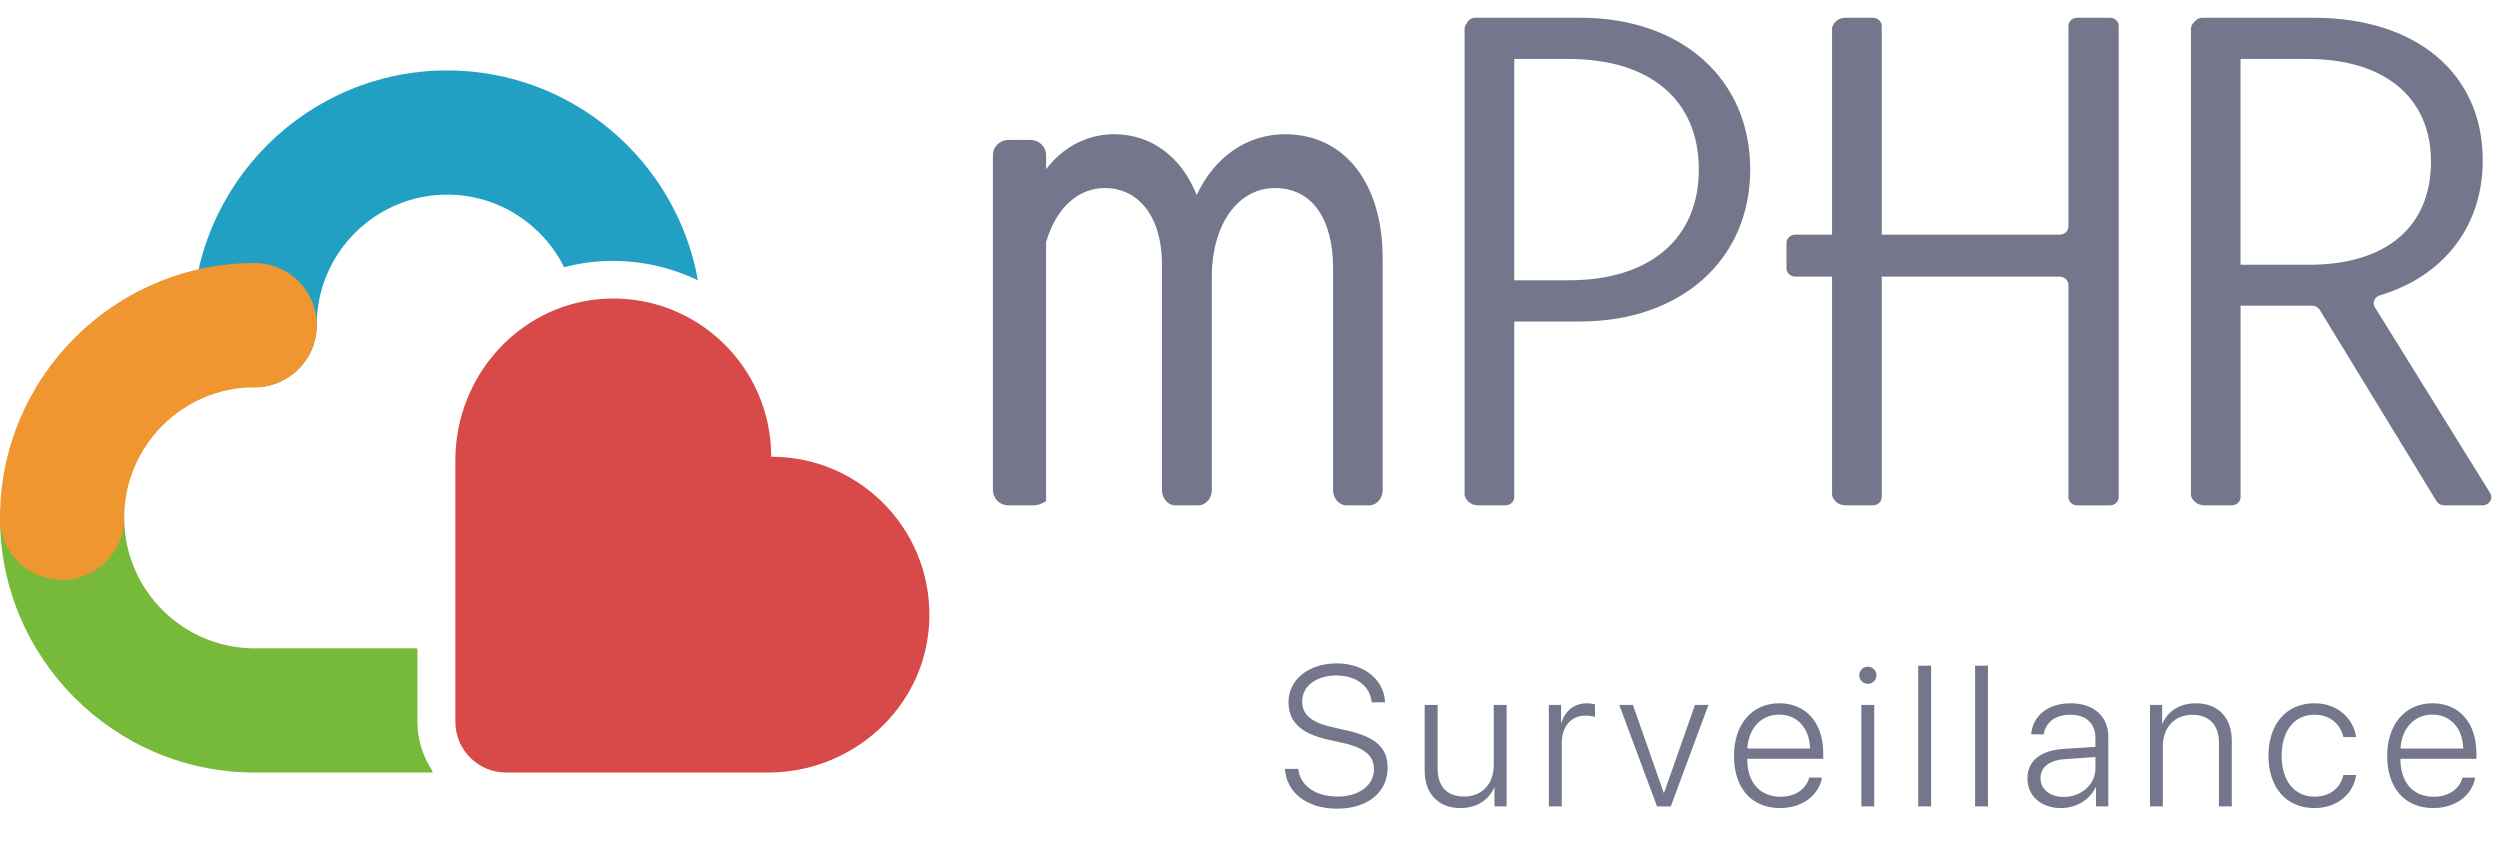 <svg xmlns="http://www.w3.org/2000/svg" width="141" height="48" viewBox="0 0 141 48">
    <g fill="none" fill-rule="evenodd">
        <g>
            <path fill="#D84A49" d="M25.682 36.735V21.971c0-4.862 3.812-8.979 8.672-9.104 5.026-.13 9.141 3.906 9.141 8.903l.016.016c5.137 0 9.258 4.35 8.883 9.566-.337 4.684-4.369 8.247-9.065 8.247H28.546c-1.582 0-2.864-1.282-2.864-2.864" transform="translate(0 3.972)"/>
            <path fill="#21A0C4" d="M39.336 11.826c.011.005.024-.005.022-.016C38.147 5.104 32.272 0 25.223 0c-7.874 0-14.29 6.368-14.366 14.225-.018 1.868 1.39 3.506 3.254 3.636 2.044.142 3.752-1.48 3.752-3.494 0-4.06 3.302-7.362 7.36-7.362 2.882 0 5.382 1.667 6.59 4.085.002.006.009.01.016.008.785-.207 1.602-.33 2.443-.352 1.782-.043 3.506.332 5.064 1.08" transform="translate(0 3.972)"/>
            <path fill="#77B939" d="M23.543 32.654c0-.034-.027-.06-.06-.06h-9.117c-4.04 0-7.33-3.273-7.36-7.306-.011-1.48-.864-2.856-2.261-3.343C2.293 21.091 0 22.899 0 25.233c0 7.921 6.445 14.366 14.366 14.366h9.972c.048 0 .075-.052.049-.092-.532-.795-.844-1.747-.844-2.772v-4.081z" transform="translate(0 3.972)"/>
            <path fill="#F09630" d="M14.366 10.866C6.445 10.866 0 17.311 0 25.233c0 1.931 1.571 3.502 3.503 3.502 1.931 0 3.503-1.571 3.503-3.502 0-4.059 3.302-7.361 7.36-7.361 1.932 0 3.503-1.572 3.503-3.503 0-1.932-1.571-3.503-3.503-3.503" transform="translate(0 3.972)"/>
        </g>
        <path fill="#74778B" d="M130.23 14.932h-3.863V3.325h3.76c4.35 0 6.98 2.154 6.98 5.794 0 3.679-2.527 5.813-6.876 5.813m10.215 12.878l-6.504-10.483c-.158-.255-.022-.577.28-.668 3.64-1.093 5.804-3.925 5.804-7.616C140.026 4.145 136.3 1 130.46 1h-6.248c-.161 0-.304.071-.396.18-.124.101-.214.237-.248.392V27.93c.072.327.386.572.762.572h1.535c.278 0 .503-.207.503-.463v-10.8h4.025c.182 0 .35.09.439.236l6.587 10.791c.089.146.257.236.438.236h2.153c.386 0 .628-.384.437-.692M118.993 1h-1.83c-.279 0-.504.208-.504.463v11.31c0 .256-.225.463-.503.463h-10.027V1.463c0-.255-.225-.463-.503-.463h-1.535c-.376 0-.69.246-.763.572v11.664h-2.068c-.278 0-.503.207-.503.463v1.437c0 .256.225.463.503.463h2.068V27.93c.073.327.387.572.763.572h1.535c.278 0 .503-.207.503-.463V15.6h10.027c.278 0 .503.208.503.463V28.04c0 .256.225.463.503.463h1.831c.278 0 .503-.207.503-.463V1.463c0-.255-.225-.463-.503-.463M88.46 15.809h-3.056V3.325h3.057c4.618 0 7.352 2.325 7.352 6.232 0 3.908-2.755 6.252-7.352 6.252M89.124 1H83.205c-.215 0-.397.125-.47.3-.062.08-.11.171-.132.272V27.93c.073.326.386.571.762.571H84.9c.278 0 .504-.207.504-.463v-9.905h3.699c5.695 0 9.609-3.469 9.609-8.577C98.712 4.45 94.839 1 89.124 1M72.474 7.57c-2.15 0-3.987 1.29-4.981 3.434-.845-2.144-2.553-3.434-4.64-3.434-1.53 0-2.886.707-3.853 1.972v-.791c0-.471-.391-.855-.872-.857h-1.253c-.483 0-.875.384-.875.857v18.895c0 .472.392.856.875.856h1.39c.178 0 .352-.041.517-.124L59 28.27V13.657l.022-.074c.563-1.864 1.79-2.977 3.283-2.977 1.962 0 3.23 1.686 3.23 4.295v12.745c0 .472.342.856.763.856h1.285c.42 0 .763-.384.763-.856v-12.02c0-2.956 1.466-5.02 3.565-5.02 2.051 0 3.275 1.691 3.275 4.524v12.516c0 .472.343.856.764.856h1.27c.42 0 .762-.384.762-.856V14.558c0-4.245-2.162-6.988-5.508-6.988"/>
        <g fill="#74778B">
            <path d="M.754 5.948c.093.952.98 1.563 2.223 1.563 1.194 0 2.046-.633 2.046-1.536 0-.748-.495-1.199-1.716-1.48l-.864-.192C.863 3.95.203 3.273.203 2.179.204.897 1.36 0 2.917 0c1.546 0 2.685.919 2.73 2.195H4.89C4.814 1.288 4.028.682 2.9.682 1.827.682.974 1.244.974 2.146c0 .72.49 1.177 1.667 1.441l.864.198c1.634.37 2.289.991 2.289 2.091 0 1.409-1.134 2.317-2.856 2.317C1.244 8.193.083 7.29 0 5.948h.754zM12.505 8.066h-.687V7.004H11.8c-.303.705-.99 1.156-1.898 1.156-1.244 0-2.02-.81-2.02-2.097V2.344h.732v3.593c0 1.012.54 1.574 1.497 1.574.996 0 1.667-.7 1.667-1.772V2.344h.726v5.722zM14.887 2.344h.687v1.018h.017c.209-.699.743-1.112 1.447-1.112.193 0 .363.039.451.061v.715c-.093-.044-.297-.082-.545-.082-.814 0-1.331.632-1.331 1.557v3.565h-.726V2.344zM21.763 8.066L20.987 8.066 18.858 2.344 19.628 2.344 21.367 7.301 21.384 7.301 23.128 2.344 23.887 2.344zM26.081 4.803h3.533c-.017-1.128-.705-1.914-1.74-1.914-1.022 0-1.732.786-1.793 1.914zm4.21 1.64c-.171.99-1.101 1.717-2.361 1.717-1.607 0-2.603-1.123-2.603-2.938 0-1.778 1.007-2.972 2.56-2.972 1.518 0 2.475 1.117 2.475 2.823v.308h-4.286v.044c0 1.293.732 2.097 1.87 2.097.864 0 1.464-.452 1.624-1.079h.72zM32.512 8.066L33.238 8.066 33.238 2.344 32.512 2.344zM32.391.671c0-.27.22-.484.484-.484.27 0 .49.215.49.484 0 .27-.22.484-.49.484-.264 0-.484-.214-.484-.484zM35.719 8.066L36.445 8.066 36.445.127 35.719.127zM38.926 8.066L39.652 8.066 39.652.127 38.926.127zM45.714 5.915v-.633l-1.695.116c-.902.06-1.403.45-1.403 1.084 0 .621.534 1.05 1.31 1.05 1.001 0 1.788-.71 1.788-1.617m-3.835.567c0-.98.732-1.574 2.052-1.662l1.783-.11v-.495c0-.826-.523-1.32-1.414-1.32-.842 0-1.381.412-1.508 1.105h-.704c.083-1.023.924-1.75 2.228-1.75 1.304 0 2.124.732 2.124 1.899v3.917h-.693v-1.09h-.017c-.319.71-1.1 1.184-1.953 1.184-1.128 0-1.898-.677-1.898-1.678M48.789 2.344h.687V3.4h.017c.291-.693.963-1.15 1.887-1.15 1.255 0 2.025.81 2.025 2.108v3.708h-.726V4.473c0-1.001-.55-1.573-1.508-1.573-.99 0-1.656.715-1.656 1.777v3.39h-.726V2.343zM59.698 4.154c-.154-.704-.731-1.26-1.634-1.26-1.117 0-1.849.897-1.849 2.311 0 1.436.738 2.311 1.855 2.311.863 0 1.463-.479 1.628-1.222h.721c-.16 1.095-1.09 1.866-2.355 1.866-1.562 0-2.591-1.123-2.591-2.955 0-1.805 1.029-2.955 2.586-2.955 1.348 0 2.211.88 2.355 1.904h-.716zM62.921 4.803h3.533c-.017-1.128-.705-1.914-1.739-1.914-1.023 0-1.733.786-1.794 1.914zm4.21 1.64c-.171.99-1.1 1.717-2.36 1.717-1.607 0-2.603-1.123-2.603-2.938 0-1.778 1.007-2.972 2.558-2.972 1.519 0 2.476 1.117 2.476 2.823v.308h-4.286v.044c0 1.293.732 2.097 1.87 2.097.864 0 1.464-.452 1.624-1.079h.72z" transform="translate(72.469 37.415)"/>
        </g>
    </g>
</svg>
